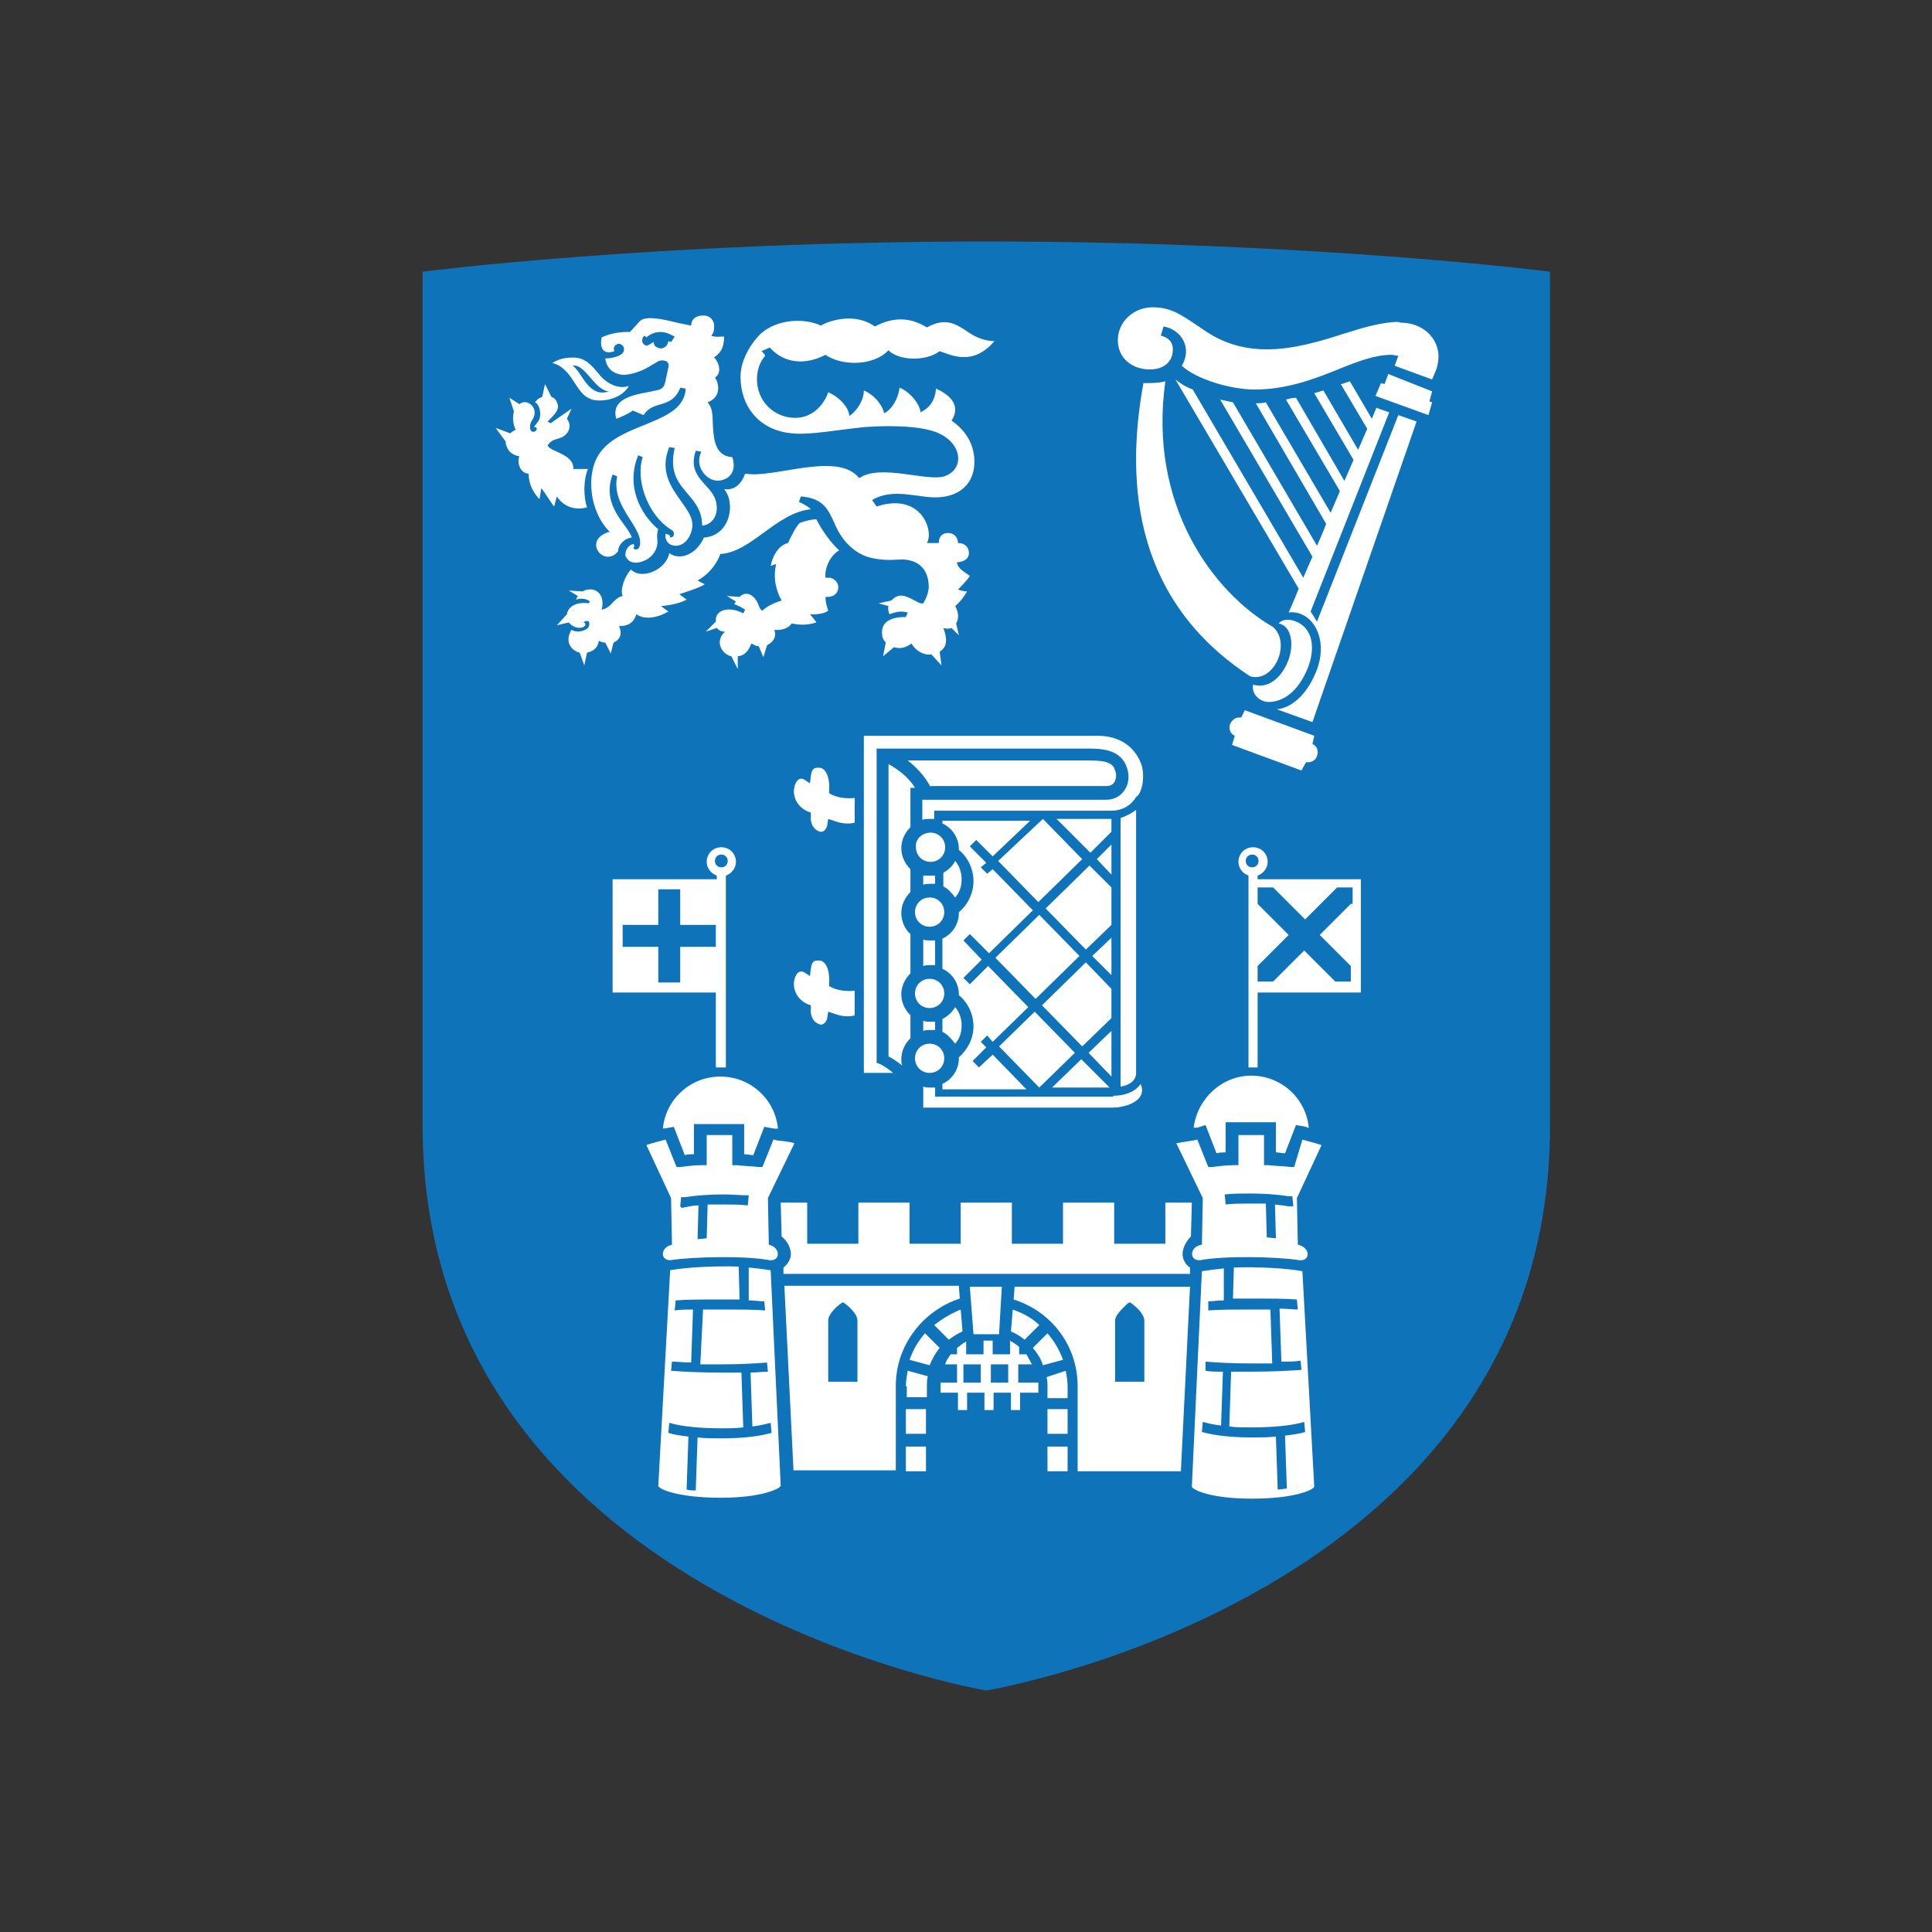 <svg width="256" height="256" viewBox="0 0 256 256" fill="none" xmlns="http://www.w3.org/2000/svg">
<rect x="0" y="0" width="256" height="256" fill="#333333" stroke="none"/>
<path d="M205.387 35.995V149.185C205.387 211.652 130.694 224 130.694 224C130.694 224 56 211.531 56 149.185V35.995C56 35.995 87.112 32 130.694 32C174.275 32 205.387 35.995 205.387 35.995Z" fill="#0E73B9"/>
<path d="M76.089 50.646C76.815 51.735 77.541 53.067 79.357 53.067C81.173 53.067 82.626 52.34 83.352 51.13C81.658 51.735 79.963 50.404 79.357 49.556C78.51 48.588 77.663 47.377 75.968 47.377C75.484 47.377 74.273 47.377 73.183 48.103C74.757 48.467 75.605 49.919 76.089 50.646ZM80.689 51.856C77.905 52.825 77.057 49.072 75.847 48.467C77.541 48.103 78.752 51.735 80.689 51.856ZM109.38 47.014C106.596 48.467 103.811 48.103 101.996 46.045L100.906 46.53C101.027 46.651 101.39 47.014 101.39 47.135C100.664 47.982 100.301 49.072 100.301 50.282C100.301 53.067 102.48 55.367 105.385 55.367C107.806 55.367 109.259 53.43 109.743 51.977C111.196 52.583 112.528 54.035 112.528 55.125C113.496 54.52 114.465 53.067 114.465 51.735C116.159 52.462 117.128 54.156 117.128 54.762C118.217 54.277 119.065 52.704 119.186 51.372C120.76 51.977 121.97 53.793 121.97 54.641C123.181 54.035 123.907 53.067 124.028 51.493C125.36 52.098 127.539 53.43 126.086 55.73C128.871 57.667 129.113 60.088 129.113 61.178C129.113 64.083 127.176 65.778 124.27 65.899C121.728 66.02 118.339 64.567 115.554 66.262L116.159 67.11C122.091 65.173 123.786 70.378 122.818 71.952H124.391C124.391 71.105 124.876 70.62 125.602 70.62C126.328 70.62 126.934 71.105 126.934 71.952C127.902 71.952 128.386 72.557 128.386 73.284C128.386 74.131 127.539 74.494 126.813 74.494C126.813 75.221 127.66 75.705 128.507 76.31C128.265 76.794 126.934 78.126 126.934 78.126C126.934 78.126 127.66 78.368 128.144 78.368C127.781 78.974 127.297 79.7 126.571 80.305C127.055 81.153 127.055 82 126.692 82.605L127.055 84.179L126.086 83.21C125.723 83.332 125.36 83.332 124.997 83.21C125.723 85.147 125.239 85.874 124.513 86.358L124.755 88.174L123.423 86.721C122.333 86.842 121.365 86.237 120.76 85.269C120.033 85.874 119.186 85.995 118.46 85.753L117.007 86.963L117.37 85.147C117.128 84.905 116.886 84.542 116.886 84.058C116.644 81.758 119.307 81.758 120.033 81.758L120.275 81.153C119.67 81.031 119.065 80.91 117.854 81.395C117.733 81.031 117.612 80.668 117.733 80.305L116.402 79.942L118.096 79.579C118.217 79.458 118.46 79.216 118.702 79.094C120.033 78.368 121.607 80.184 122.333 79.942C122.576 79.579 123.06 78.61 123.06 77.763C123.06 75.463 121.728 74.131 119.428 74.131C118.823 74.131 117.249 74.373 115.312 73.889C113.375 73.405 111.68 71.831 110.712 69.652C109.743 67.473 109.138 66.02 106.112 65.778L105.869 66.504C106.112 66.625 106.959 66.989 107.443 67.473C102.843 67.957 99.574 73.163 95.458 73.405C94.49 75.947 92.432 76.915 92.432 76.915C92.432 76.915 93.279 77.4 93.4 77.4C92.795 77.884 90.011 78.731 90.011 78.731L90.979 79.458C89.647 80.184 87.59 80.305 87.59 80.305L88.558 81.031C87.347 81.758 85.531 82.242 84.321 81.395C83.958 82.605 83.11 82.968 82.021 82.968C82.263 83.453 82.505 84.421 81.537 85.026C81.415 85.026 81.415 85.147 81.294 85.147L80.931 86.6L80.205 85.147C79.842 85.147 79.6 85.026 79.357 84.905C79.236 85.632 78.873 86.237 77.784 86.479L77.421 88.174L76.815 86.479C75.726 86.237 74.757 85.026 75.726 83.453C76.089 83.695 76.815 83.816 77.541 83.453C78.147 83.211 78.147 82.605 78.026 82.363C77.905 82.242 77.541 82.242 77.299 82.484C77.299 82.484 77.663 82.484 77.541 82.847C77.421 83.09 76.936 83.332 76.21 83.09C75.847 82.968 75.605 82.726 75.362 82.484L73.789 82.847L75.12 81.395C75.241 80.426 76.331 79.7 78.026 79.942L78.147 79.7C77.784 79.337 76.936 79.216 76.331 79.458C76.452 79.216 76.452 79.094 76.573 78.974L75.362 78.247L77.178 78.368C77.784 78.005 78.631 78.005 79.115 78.368C79.842 78.852 79.963 79.821 79.721 80.789C81.052 80.547 81.294 79.216 82.505 78.974C82.142 78.126 82.747 76.431 83.594 75.463C85.047 76.915 88.316 75.463 88.679 73.284C90.132 74.373 92.311 73.405 93.279 71.226C96.79 70.984 97.516 66.625 95.943 64.81C97.516 65.052 98.364 63.841 98.727 62.752C102.48 63.478 110.954 59.725 113.859 63.357C116.644 61.42 122.818 63.841 125.118 63.115C127.781 62.267 127.66 58.757 124.149 57.304C121.97 56.456 118.339 56.335 114.707 56.578C110.954 56.941 107.322 57.667 105.022 57.425C100.543 57.062 98.122 53.793 98.122 49.919C98.122 47.861 99.332 45.682 100.785 44.23C103.085 42.172 106.717 42.172 108.775 43.14C109.743 42.535 113.254 41.324 115.917 43.261C118.46 41.929 120.639 42.05 122.818 43.382C125.239 42.05 126.571 42.898 127.902 43.745C128.75 44.35 130.081 45.198 131.776 45.198C128.871 48.588 125.965 47.014 124.513 46.53C122.576 47.982 118.944 47.74 117.733 46.408C115.675 48.588 111.438 48.467 109.38 47.014ZM111.196 72.921C109.985 73.647 109.259 75.221 109.38 76.552H109.864C110.47 76.552 111.075 77.158 111.075 77.763C111.075 78.731 110.349 79.094 109.622 79.094H109.38C109.38 79.7 109.501 80.184 109.743 80.91C109.017 81.516 107.322 81.395 107.322 81.395C107.322 81.395 108.17 82.363 108.17 82.484C106.959 82.847 105.99 82.847 104.901 82.605C104.175 83.695 102.601 83.453 102.601 83.453C102.601 83.453 103.085 84.542 101.996 85.269C101.874 85.39 101.753 85.39 101.632 85.511L101.148 87.084L100.543 85.632C100.18 85.632 99.816 85.39 99.574 85.269C99.332 85.753 98.969 86.842 97.758 86.963V88.658L96.911 86.963C95.7 86.721 94.611 85.026 96.064 83.695C95.458 83.695 95.216 83.453 94.974 83.21L93.521 83.695L94.853 82.363C94.853 82.242 94.853 82.121 94.853 82C94.974 80.789 96.669 80.305 98.485 81.274L98.727 80.789C98.606 80.668 97.758 80.184 97.274 80.063C97.395 79.942 97.395 79.821 97.516 79.7L96.306 78.974L98.001 79.094C98.727 78.368 99.453 78.731 99.816 79.094C100.543 79.7 100.543 80.789 101.027 80.91C101.632 80.305 102.722 79.821 103.569 79.579C102.964 78.489 102.359 76.794 102.843 74.736L102.117 74.978C102.722 72.194 104.417 71.952 104.417 71.952C104.417 71.952 105.385 69.773 105.99 69.289C106.596 69.047 107.564 68.805 108.17 68.805C109.017 70.499 110.349 72.194 111.196 72.921ZM77.784 67.231C74.999 67.957 73.789 65.778 73.789 65.778L73.425 67.11C73.183 66.868 71.973 64.931 71.731 64.689L71.489 66.141C70.399 65.052 70.036 63.72 70.036 62.752C68.946 62.752 68.462 61.299 68.825 60.451C68.462 60.451 67.373 60.088 67.13 59.12C67.009 58.878 67.009 58.757 67.009 58.514L65.678 56.699L67.615 57.425C67.857 57.183 68.099 57.062 68.341 56.941C68.341 56.941 67.736 55.972 68.099 54.52L67.494 52.704L68.825 53.551C69.431 53.067 70.157 53.309 70.52 53.793C71.125 54.52 70.762 55.367 70.399 55.851C70.157 56.335 70.157 57.062 70.52 57.183C70.883 57.304 71.125 57.062 71.125 56.699C71.125 56.699 70.883 56.578 70.762 56.578C70.883 56.335 71.368 55.851 71.489 55.488C71.731 54.762 71.489 53.551 70.883 53.309C71.125 52.946 71.489 52.704 71.852 52.583L72.215 50.888L73.062 52.583C73.425 52.704 73.668 52.946 73.789 53.309C74.394 54.398 72.941 55.367 72.578 55.851L72.941 56.093L75.726 54.156L75.12 55.488C75.605 56.093 75.605 56.941 74.999 57.546C74.152 58.393 73.305 57.909 72.578 58.999C72.699 59.846 76.089 60.088 75.968 62.146H77.905C77.299 63.599 77.299 65.778 77.784 67.231ZM81.415 46.53C81.173 46.045 81.537 45.682 81.658 45.682C81.9 45.44 82.263 45.561 82.505 45.803C82.747 46.045 82.747 46.53 82.505 46.772C82.142 47.256 80.931 47.498 80.205 47.498C80.447 49.435 82.142 49.677 82.747 49.677C84.079 49.556 85.168 49.072 86.016 48.588C86.379 48.346 86.863 48.103 87.226 47.861C87.832 47.619 88.8 47.74 88.558 48.709L88.195 50.404C87.953 51.735 87.347 51.614 86.379 51.856C84.684 52.219 80.81 52.583 81.658 55.488C82.021 55.367 83.231 54.883 83.837 54.398L85.289 55.004C86.5 52.946 89.042 54.277 90.132 51.372L90.858 51.493C90.616 56.335 82.142 55.851 79.357 60.209C77.663 62.752 78.026 67.715 80.81 70.499C80.689 70.499 80.447 70.499 80.326 70.62C79.721 70.862 78.994 71.347 78.994 72.194C78.994 73.042 79.721 73.768 80.568 73.768C81.052 73.768 81.537 73.526 81.9 73.042C81.9 72.315 82.626 71.347 83.716 71.226C83.231 69.531 79.6 67.11 81.173 62.873L81.779 63.115C80.931 67.11 85.168 69.773 84.805 72.194C84.684 72.678 84.563 72.799 84.2 72.799C83.958 72.799 83.837 72.557 84.079 72.436L83.958 72.073C83.473 72.194 83.231 72.436 83.11 72.678C82.868 73.042 82.868 73.405 82.868 73.647C82.989 73.889 83.231 74.252 83.473 74.373C83.958 74.615 84.563 74.615 85.168 74.373C86.258 74.01 87.226 72.921 87.105 71.589C87.105 71.589 86.984 70.62 87.226 70.136C84.926 68.199 82.868 64.446 84.563 60.33L85.168 60.572C84.2 63.357 85.653 68.199 89.042 70.257C89.284 70.378 89.405 70.862 89.163 71.105C88.921 71.226 88.679 71.347 88.8 70.984C88.8 70.984 88.437 70.742 88.195 70.742C88.074 71.226 88.316 71.71 88.558 71.952C88.8 72.194 89.163 72.315 89.526 72.315C90.616 72.315 91.463 71.347 91.706 70.015C92.311 66.989 86.5 64.567 88.679 59.241L89.405 59.362C88.074 65.052 93.037 65.173 93.037 69.652C94.369 69.531 95.337 68.199 94.853 66.383C94.248 64.083 90.979 63.357 92.19 59.725L92.916 59.846C92.432 60.936 92.553 62.146 93.642 63.115C94.49 63.841 95.458 63.841 96.306 63.357C97.274 62.752 97.395 61.662 97.032 60.572C94.974 60.451 94.611 58.636 94.49 56.82C94.369 55.609 94.611 54.277 93.763 53.309C95.7 52.583 95.216 50.646 94.732 50.04C95.822 49.314 95.095 47.74 94.611 47.377C95.216 46.893 95.943 46.408 95.943 44.593C95.337 44.593 94.732 44.714 94.248 44.472C94.732 43.987 94.611 43.261 94.611 42.898C94.49 42.535 94.248 41.808 93.158 41.808C92.069 41.808 91.584 42.414 91.584 43.14C91.584 43.14 90.253 42.898 89.284 42.656C87.832 42.292 85.531 41.808 84.805 42.535L83.473 43.987C83.473 43.987 81.415 43.866 79.721 44.714C79.478 45.803 79.721 47.135 81.415 46.53ZM85.41 44.472L85.653 44.714L85.774 44.593C86.137 44.35 86.621 43.987 87.59 43.987C88.437 43.987 89.284 44.593 89.405 44.593L88.921 45.319C88.8 45.319 88.679 45.198 88.558 45.198C88.558 45.44 88.437 45.561 88.316 45.803C88.074 46.045 87.832 46.166 87.59 46.166C87.347 46.166 87.105 46.045 86.863 45.924C86.742 45.803 86.621 45.561 86.621 45.319C86.5 45.319 86.5 45.44 86.379 45.44C86.258 45.561 86.137 45.561 86.016 45.682C85.895 45.682 85.774 45.803 85.774 45.803C85.531 45.803 85.289 45.682 85.168 45.44C85.047 45.198 85.047 44.714 85.41 44.472ZM166.036 90.716C168.094 91.322 169.789 89.748 170.636 87.69C171.484 85.632 171.241 82.968 169.426 82.605C170.273 81.637 172.21 82.242 173.057 83.332C174.147 84.663 174.026 86.842 173.178 88.779C171.605 92.411 169.304 93.016 168.094 93.016C167.004 93.016 165.794 92.048 166.036 90.716ZM168.699 83.09C171.12 85.269 168.82 90.474 165.673 89.627C150.661 79.821 148.966 64.689 151.509 50.767C152.235 50.767 153.567 50.767 154.414 50.525C152.114 66.868 160.709 78.489 168.699 83.09ZM186.132 42.777C188.795 43.019 190.611 44.956 190.611 47.256C190.611 47.74 190.49 48.346 190.369 48.83L189.763 50.282L184.8 48.467L185.284 47.135C185.042 47.135 184.679 47.014 184.316 47.014C182.258 47.014 179.958 47.861 177.294 48.951C174.026 50.282 170.394 51.614 166.278 51.614C162.888 51.614 158.409 50.161 156.593 48.467C158.046 46.045 156.472 43.624 154.172 43.261L153.809 44.472C155.262 44.835 155.504 45.803 155.383 46.651C155.262 47.982 154.172 48.951 152.356 48.951C150.056 48.951 148.119 47.498 148.119 45.077C148.119 42.656 150.177 40.719 152.719 40.719C155.141 40.719 156.472 41.687 158.651 43.14C158.893 43.261 159.135 43.503 159.378 43.624C161.92 45.44 164.704 46.288 167.852 46.288C171.484 46.288 174.994 45.198 178.021 44.23C180.684 43.382 183.226 42.656 185.284 42.656C185.526 42.777 185.89 42.777 186.132 42.777ZM173.905 98.585C174.51 98.827 174.752 99.553 174.51 100.159C174.389 100.643 173.905 101.006 173.299 101.006C173.178 101.006 173.178 101.006 173.057 101.006L172.452 102.096L163.252 98.706L163.615 97.496C163.009 97.253 162.767 96.527 163.009 95.922C163.251 95.438 163.615 95.074 164.22 95.074C164.341 95.074 164.462 95.074 164.462 95.074L164.946 94.106L174.147 97.496L173.905 98.585ZM189.763 51.856L189.4 53.188L189.763 53.309L189.279 55.004L182.258 52.462L182.984 50.767L183.468 50.888L183.953 49.556L189.763 51.856ZM185.284 55.004L187.705 55.851L173.905 95.68L169.183 93.985C170.757 93.864 172.936 92.532 174.389 89.021C176.205 84.542 173.784 80.789 170.757 81.153C170.999 80.668 172.089 78.005 172.089 78.005L155.746 50.282C156.351 50.767 157.077 51.251 158.046 51.614L172.694 76.552C172.936 75.947 173.905 73.768 173.905 73.768L161.678 52.946C162.283 53.067 162.767 53.188 163.373 53.309L174.51 72.315C174.51 72.315 175.478 70.136 175.721 69.41L166.399 53.43C166.883 53.43 167.368 53.43 167.731 53.309L176.326 67.957C176.326 67.836 177.536 65.173 177.536 65.052L170.394 52.946C170.878 52.825 171.241 52.704 171.726 52.704L178.142 63.72L179.352 60.936L174.147 52.098C174.51 51.977 174.994 51.856 175.357 51.735L179.958 59.604L181.168 56.82L177.658 50.888H177.779C178.142 50.767 178.505 50.646 178.868 50.525L181.774 55.488L182.379 54.035L184.074 54.641L173.663 81.031L174.51 82.363L185.284 55.004ZM134.924 183.206V180.784H136.74C136.497 180.3 136.255 179.937 136.013 179.453H135.045V178.484C134.682 178.121 134.197 177.879 133.834 177.637V179.453H131.534V177.637H130.323V179.453H128.023V177.758C127.539 178 127.176 178.363 126.813 178.605V179.453H125.965C125.723 179.816 125.36 180.3 125.239 180.784H126.813V183.206H124.634C124.634 183.327 124.634 183.448 124.634 183.69V184.537H126.934V186.837H128.144V184.537H130.444V186.837H131.655V184.537H133.955V186.837H135.166V184.537H137.587V183.69C137.587 183.569 137.587 183.448 137.587 183.206H134.924ZM129.96 183.206H127.66V180.784H129.96V183.206ZM133.592 183.206H131.292V180.784H133.592V183.206ZM87.832 149.551C88.195 145.677 91.463 142.651 95.458 142.651C99.453 142.651 102.722 145.677 103.085 149.551H102.601L101.269 149.309L99.816 153.062C99.453 153.062 98.969 152.941 98.606 152.941V148.946H91.948V152.941C91.463 152.941 91.1 152.941 90.737 153.062L89.284 149.309L87.953 149.551C88.074 149.43 87.953 149.551 87.832 149.551ZM156.714 165.894C156.593 166.741 157.077 167.589 157.683 167.952V168.799H103.811V167.952C104.417 167.468 104.901 166.741 104.78 165.894C104.659 165.047 104.175 164.32 103.569 163.836L103.448 159.357H106.959V164.804H113.738V159.357H120.518V164.804H127.297V159.357H134.076V164.804H140.856V159.357H147.635V164.804H154.414V159.357H157.925L157.804 163.836C157.32 164.32 156.835 165.047 156.714 165.894ZM127.176 172.068L127.055 170.373H103.932L105.143 194.827H118.702V183.569C118.702 178.242 122.333 173.642 127.176 172.068ZM113.617 178.121V183.084H109.743V174.973C109.743 174.126 110.833 173.158 111.317 172.794L111.68 172.552L112.043 172.794C112.528 173.158 113.617 174.126 113.617 174.973V178.121ZM120.033 183.69C120.033 182.963 120.154 182.358 120.275 181.632L122.939 182.358C122.818 182.842 122.818 183.205 122.818 183.69V185.142H120.154V183.69H120.033ZM120.033 191.68H122.697V194.948H120.033V191.68ZM120.033 186.716H122.697V189.985H120.033V186.716ZM141.219 181.632C141.34 182.358 141.461 182.963 141.461 183.69V185.264H138.798V183.811C138.798 183.327 138.798 182.963 138.676 182.479L141.219 181.632ZM124.513 178.605C123.907 179.332 123.544 180.058 123.181 180.905L120.518 180.179C121.002 178.847 121.607 177.758 122.576 176.668L124.513 178.605ZM138.798 191.68H141.461V194.948H138.798V191.68ZM138.798 176.668C139.645 177.637 140.371 178.847 140.856 180.179L138.192 180.905C137.95 180.058 137.466 179.332 136.861 178.605L138.798 176.668ZM138.798 186.716H141.461V189.985H138.798V186.716ZM132.381 176.789H128.992L128.507 170.494H132.745L132.381 176.789ZM127.539 176.426C126.934 176.668 126.207 177.153 125.723 177.516L123.786 175.579C124.876 174.731 126.086 174.005 127.297 173.521L127.539 176.426ZM135.771 177.516C135.166 177.031 134.56 176.668 133.955 176.426L134.197 173.521C135.529 174.005 136.74 174.61 137.708 175.579L135.771 177.516ZM89.042 164.926C87.468 165.289 87.468 166.984 88.8 166.984C91.948 166.499 98.848 166.378 101.996 166.984C103.448 167.105 103.448 165.289 101.874 164.926L101.753 158.752L105.264 151.488C104.538 151.246 103.932 151.246 103.085 151.125C102.843 151.125 102.722 151.004 102.48 151.004L101.027 154.636H100.543C99.574 154.514 98.606 154.514 97.637 154.393H97.032V150.398H93.642V154.393H93.037C91.948 154.393 91.1 154.514 90.132 154.636H89.647L88.195 151.004C87.347 151.246 86.258 151.488 85.653 151.73L88.921 158.752L89.042 164.926ZM90.132 159.841L90.253 158.63H90.374C90.374 158.63 90.616 158.63 90.737 158.63C92.311 158.388 94.127 158.267 95.822 158.267C97.032 158.267 98.122 158.388 99.211 158.388L99.09 159.72C98.001 159.599 96.911 159.599 95.822 159.599C95.216 159.599 94.49 159.599 93.763 159.599L93.642 164.078L92.432 164.199L92.553 159.72C91.948 159.72 91.342 159.841 90.858 159.962C90.737 159.962 90.616 159.962 90.374 160.083L90.132 159.841ZM99.211 167.952C100.422 168.073 101.39 168.194 102.117 168.315L103.448 196.885C103.327 197.248 101.027 198.459 95.458 198.459C90.011 198.459 87.347 197.369 87.226 196.885L88.8 168.315C90.737 167.952 94.611 167.71 97.879 167.831L98.001 172.189C97.274 172.189 96.427 172.189 95.579 172.189C92.916 172.189 90.979 172.189 89.526 172.31L89.405 173.642C90.132 173.521 90.858 173.521 91.826 173.521L91.584 180.542C90.616 180.542 89.769 180.421 89.042 180.421L88.921 181.632C90.495 181.753 92.674 181.874 95.458 181.874C96.427 181.874 97.395 181.874 98.243 181.874L98.485 189.137C97.516 189.258 96.548 189.258 95.579 189.258C92.795 189.258 90.253 189.016 88.679 188.532L88.558 189.864C89.284 190.106 90.132 190.227 91.221 190.348L90.979 197.369C91.342 197.491 91.706 197.49 92.19 197.49L92.432 190.469C93.4 190.59 94.49 190.59 95.579 190.59C98.243 190.59 100.543 190.348 102.238 189.864L102.117 188.532C101.632 188.653 100.785 188.895 99.695 189.016L99.453 181.874C100.301 181.874 101.148 181.753 101.753 181.753L101.632 180.542C100.18 180.663 98.122 180.784 95.458 180.784C94.49 180.784 93.642 180.784 92.795 180.784L93.158 173.521C93.885 173.521 94.732 173.521 95.579 173.521C98.243 173.521 100.059 173.521 101.39 173.642L101.269 172.431C100.664 172.431 99.938 172.31 99.211 172.31V167.952ZM158.651 149.43H158.167C158.651 145.556 161.92 142.53 165.794 142.53C169.789 142.53 173.057 145.556 173.42 149.43C173.299 149.43 173.178 149.43 173.057 149.309L171.726 149.067L170.273 152.82C169.91 152.82 169.547 152.699 169.062 152.699V148.704H162.404V152.699C162.041 152.699 161.557 152.699 161.193 152.82L159.741 149.067L158.651 149.43ZM171.484 154.636H170.999C170.152 154.514 169.183 154.514 168.094 154.393H167.489V150.398H164.099V154.393H163.494C162.525 154.393 161.557 154.514 160.588 154.636H160.104L158.651 151.004C158.409 151.004 158.288 151.125 158.046 151.125C157.199 151.246 156.593 151.367 155.867 151.488L159.378 158.752L159.257 164.926C157.562 165.168 157.562 167.105 159.014 166.984C162.162 166.378 169.062 166.499 172.21 166.984C173.663 167.105 173.663 165.289 171.968 164.926L171.847 158.752L175.115 151.73C174.389 151.488 173.42 151.246 172.573 151.004L171.484 154.636ZM171.12 159.841C170.999 159.841 170.878 159.841 170.636 159.841C170.152 159.72 169.668 159.72 168.941 159.599L169.062 164.078L167.852 163.957L167.731 159.478C167.004 159.478 166.278 159.478 165.673 159.478C164.583 159.478 163.373 159.478 162.404 159.599L162.283 158.267C163.373 158.146 164.462 158.146 165.673 158.146C167.489 158.146 169.183 158.267 170.757 158.509C170.878 158.509 171.12 158.509 171.12 158.509H171.241L171.362 159.72V159.841H171.12ZM163.494 167.952C166.762 167.831 170.636 168.073 172.573 168.436L174.147 197.006C173.905 197.49 171.362 198.58 165.915 198.58C160.225 198.58 158.046 197.369 157.925 197.006L159.257 168.436C159.983 168.315 161.072 168.194 162.162 168.073V172.31C161.315 172.31 160.709 172.431 160.104 172.431V173.642C161.436 173.521 163.373 173.521 165.915 173.521C166.762 173.521 167.61 173.521 168.336 173.521L168.578 180.663C167.731 180.663 166.883 180.663 165.915 180.663C163.252 180.663 161.072 180.542 159.741 180.421V181.632C160.346 181.753 161.072 181.753 162.041 181.753L161.799 188.895C160.709 188.774 159.862 188.532 159.378 188.411L159.257 189.743C160.951 190.227 163.252 190.469 165.915 190.469C167.004 190.469 168.094 190.469 169.062 190.348L169.304 197.369C169.789 197.369 170.152 197.248 170.515 197.248L170.273 190.227C171.241 190.106 172.21 189.985 172.936 189.743L172.815 188.411C171.241 188.895 168.699 189.137 165.794 189.137C164.704 189.137 163.736 189.137 162.888 189.016L163.13 181.753C163.978 181.753 164.825 181.753 165.794 181.753C168.699 181.753 170.878 181.632 172.452 181.511L172.331 180.3C171.605 180.421 170.757 180.421 169.789 180.421L169.547 173.4C170.515 173.4 171.362 173.521 171.968 173.521L171.847 172.189C170.394 172.068 168.457 172.068 165.794 172.068C164.946 172.068 164.099 172.068 163.373 172.068L163.494 167.952ZM134.318 172.189C139.282 173.763 142.792 178.242 142.792 183.69V194.948H156.472L157.683 170.494H134.439L134.318 172.189ZM147.756 178.121V174.973C147.756 174.247 148.845 173.279 149.33 172.794L149.693 172.552L150.056 172.794C150.54 173.158 151.63 174.126 151.63 174.973V183.084H147.756V178.121ZM94.853 141.44H96.185V116.018C96.911 115.775 97.516 115.049 97.516 114.202C97.516 113.112 96.669 112.265 95.579 112.265C94.49 112.265 93.642 113.112 93.642 114.202C93.642 115.049 94.248 115.775 94.974 116.018V116.502H81.173V131.513H94.853V141.44ZM94.732 114.081C94.732 113.596 95.095 113.233 95.579 113.233C96.064 113.233 96.427 113.596 96.427 114.081C96.427 114.565 96.064 114.928 95.579 114.928C95.095 114.928 94.732 114.565 94.732 114.081ZM90.132 125.46V130.182H87.226V125.46H82.505V122.555H87.226V117.833H90.132V122.555H94.853V125.46H90.132ZM166.641 116.502V116.018C167.368 115.775 167.973 115.049 167.973 114.202C167.973 113.112 167.125 112.265 166.036 112.265C164.946 112.265 164.099 113.112 164.099 114.202C164.099 115.049 164.704 115.775 165.431 116.018V141.44H166.641V131.513H180.321V116.502H166.641ZM165.915 114.928C165.431 114.928 165.067 114.565 165.067 114.081C165.067 113.596 165.431 113.233 165.915 113.233C166.399 113.233 166.762 113.596 166.762 114.081C166.762 114.565 166.399 114.928 165.915 114.928ZM178.989 119.77L174.873 123.886L178.989 128.002V130.06H176.931L172.815 125.944L168.699 130.06H166.641V128.002L170.757 123.886L166.641 119.77V117.591H168.699L172.936 121.828L177.173 117.591H179.231V119.77H178.989ZM116.523 140.956C116.523 140.956 117.37 141.319 118.339 142.166H114.465V97.496H145.456C148.361 97.496 150.419 98.948 151.267 101.369C151.63 102.58 151.509 104.275 150.903 105.243L150.782 105.364C150.782 105.364 150.782 105.485 150.661 105.485L150.54 105.607C149.814 106.817 148.603 107.422 147.272 107.422C145.577 107.422 124.149 107.422 124.149 107.422H123.786V108.512C123.544 108.512 123.423 108.512 123.181 108.512C122.818 108.512 122.576 108.512 122.212 108.633V105.97H146.545C147.514 105.97 148.361 105.607 148.967 104.759C149.572 103.912 149.693 102.822 149.33 101.733C148.603 99.554 146.545 99.19 144.366 99.19H116.159V140.835L116.523 140.956ZM122.333 124.492V128.002C122.697 127.881 122.939 127.881 123.302 127.881C123.423 127.881 123.665 127.881 123.907 127.881V124.613C123.665 124.613 123.544 124.613 123.302 124.613C122.939 124.613 122.576 124.613 122.333 124.492ZM110.349 130.908C111.196 131.271 112.286 131.392 113.254 131.271V134.54C112.891 134.661 112.649 134.661 112.286 134.661C111.438 134.661 110.833 134.419 110.47 134.298L109.743 134.055L109.622 134.782C109.622 135.145 109.259 135.871 108.654 135.75C107.806 135.508 107.322 134.661 107.443 133.571V133.208L107.08 133.087C105.385 132.361 105.022 130.787 105.264 129.818C105.385 129.213 105.748 128.729 106.112 128.729C106.233 128.729 106.354 128.729 106.596 128.85L107.322 129.334L107.443 128.366C107.564 127.276 108.048 127.276 108.291 127.276C108.412 127.276 108.533 127.276 108.654 127.276C109.501 127.397 109.985 128.729 109.864 130.303V130.666L110.349 130.908ZM110.349 105.364C111.196 105.728 112.286 105.849 113.254 105.728V108.996C112.891 109.117 112.649 109.117 112.286 109.117C111.438 109.117 110.833 108.875 110.47 108.754L109.743 108.512L109.622 109.238C109.622 109.601 109.259 110.328 108.654 110.207C107.806 109.965 107.322 109.117 107.443 108.028V107.665L107.08 107.543C105.385 106.817 105.022 105.243 105.264 104.275C105.385 103.67 105.748 103.185 106.112 103.185C106.233 103.185 106.354 103.185 106.596 103.306L107.322 103.791L107.443 102.822C107.564 101.733 108.048 101.733 108.291 101.733C108.412 101.733 108.533 101.733 108.654 101.733C109.501 101.854 109.985 103.185 109.864 104.759V105.122L110.349 105.364ZM147.514 145.193C148.967 145.193 150.419 144.709 151.146 143.619C151.388 144.224 151.388 144.709 151.146 145.193C150.54 146.282 148.724 146.767 147.393 146.767H122.333V143.982C122.697 144.103 122.939 144.103 123.302 144.103C123.423 144.103 123.665 144.103 123.907 144.103V145.314H147.514V145.193ZM122.333 135.266C122.697 135.387 122.939 135.387 123.302 135.387C123.423 135.387 123.665 135.387 123.907 135.387V136.477C123.665 136.477 123.544 136.477 123.302 136.477C122.939 136.477 122.697 136.477 122.333 136.598V135.266ZM117.733 101.248C118.823 101.854 120.275 102.822 121.244 104.396H120.639V109.601C119.912 110.328 119.428 111.296 119.428 112.386C119.428 113.475 119.912 114.444 120.639 115.17V118.197C119.912 118.923 119.428 119.892 119.428 120.981C119.428 122.071 119.912 123.16 120.639 123.765V128.971C119.912 129.697 119.428 130.666 119.428 131.755C119.428 132.845 119.912 133.813 120.639 134.54V137.566C119.912 138.292 119.428 139.261 119.428 140.351C119.428 140.593 119.428 140.956 119.549 141.198C118.823 140.593 118.217 140.229 117.733 139.987V101.248ZM123.302 104.275C122.455 102.701 121.365 101.612 120.275 100.764H144.366C146.909 100.764 147.514 101.248 147.756 102.096C147.998 102.701 147.877 103.306 147.635 103.67C147.393 104.033 147.03 104.154 146.545 104.154H123.302V104.275ZM148.482 108.391C149.209 108.149 149.935 107.786 150.54 107.301V142.287C150.419 143.498 149.209 143.861 148.482 143.982V108.391ZM123.302 116.018C123.423 116.018 123.665 116.018 123.907 116.018V117.107C123.665 117.107 123.544 117.107 123.302 117.107C122.939 117.107 122.697 117.107 122.333 117.228V116.018C122.576 116.018 122.939 116.018 123.302 116.018ZM126.571 118.923C127.176 118.197 127.418 117.47 127.418 116.502C127.418 115.654 127.176 114.807 126.571 114.081C126.207 114.807 125.602 115.291 124.997 115.654V117.47C125.602 117.712 126.086 118.318 126.571 118.923ZM126.571 138.293C127.176 137.566 127.418 136.84 127.418 135.871C127.418 135.024 127.176 134.176 126.571 133.45C126.207 134.055 125.602 134.661 124.876 135.024V136.719C125.602 137.082 126.086 137.687 126.571 138.293ZM125.118 120.86C125.118 119.77 124.27 118.923 123.181 118.923C122.091 118.923 121.244 119.77 121.244 120.86C121.244 121.95 122.091 122.797 123.181 122.797C124.27 122.797 125.118 121.95 125.118 120.86ZM125.118 131.634C125.118 132.724 124.27 133.571 123.181 133.571C122.091 133.571 121.244 132.724 121.244 131.634C121.244 130.545 122.091 129.697 123.181 129.697C124.27 129.697 125.118 130.545 125.118 131.634ZM123.302 110.328C124.391 110.328 125.239 111.175 125.239 112.265C125.239 113.354 124.391 114.202 123.302 114.202C122.212 114.202 121.365 113.354 121.365 112.265C121.244 111.175 122.212 110.328 123.302 110.328ZM125.118 140.229C125.118 141.319 124.27 142.166 123.181 142.166C122.091 142.166 121.244 141.319 121.244 140.229C121.244 139.14 122.091 138.293 123.181 138.293C124.27 138.293 125.118 139.14 125.118 140.229ZM147.272 117.591V122.555L143.882 125.823L138.555 120.376L144.366 114.686L147.272 117.591ZM147.272 115.897L145.335 113.839L147.272 111.902V115.897ZM124.876 143.619C126.207 143.014 127.055 141.682 127.055 140.229V140.108C128.265 139.019 128.992 137.566 128.992 135.992C128.992 134.419 128.265 132.845 127.055 131.876V131.755C127.055 130.303 126.207 128.971 124.876 128.366V124.371C126.207 123.765 127.055 122.434 127.055 120.981V120.86C128.265 119.892 128.992 118.318 128.992 116.744C128.992 115.17 128.265 113.596 127.055 112.628V112.507C127.055 111.054 126.207 109.723 124.876 109.117V108.754H136.497L131.534 113.475L129.355 111.296L128.507 112.144L130.687 114.323L129.96 114.928L130.808 115.775L131.534 115.17L136.861 120.618L131.05 126.308L128.507 123.765L127.66 124.613L130.081 127.155L127.66 129.576L128.507 130.424L130.929 128.002L136.255 133.45L131.534 138.05L130.808 137.203L129.96 138.05L130.687 138.777L128.871 140.593L129.718 141.44L131.534 139.745L136.013 144.345H124.876V143.619ZM147.272 108.512V110.207L144.487 112.991L140.008 108.512H147.272ZM147.272 129.213L144.729 126.671L147.272 124.25V129.213ZM143.398 138.656L138.071 133.208L143.882 127.518L147.272 131.029V134.903L143.398 138.656ZM147.272 142.651L144.245 139.503L147.272 136.598V142.651ZM138.192 108.512L143.398 113.839L137.587 119.528L132.26 114.081L138.192 108.512ZM137.708 121.223L143.035 126.671L137.224 132.361L131.897 126.913L137.708 121.223ZM137.708 144.103L132.381 138.656L137.103 134.055L142.429 139.503L137.708 144.103ZM147.03 144.103H139.403L143.277 140.351L147.03 144.103Z" fill="white"/>
</svg>
